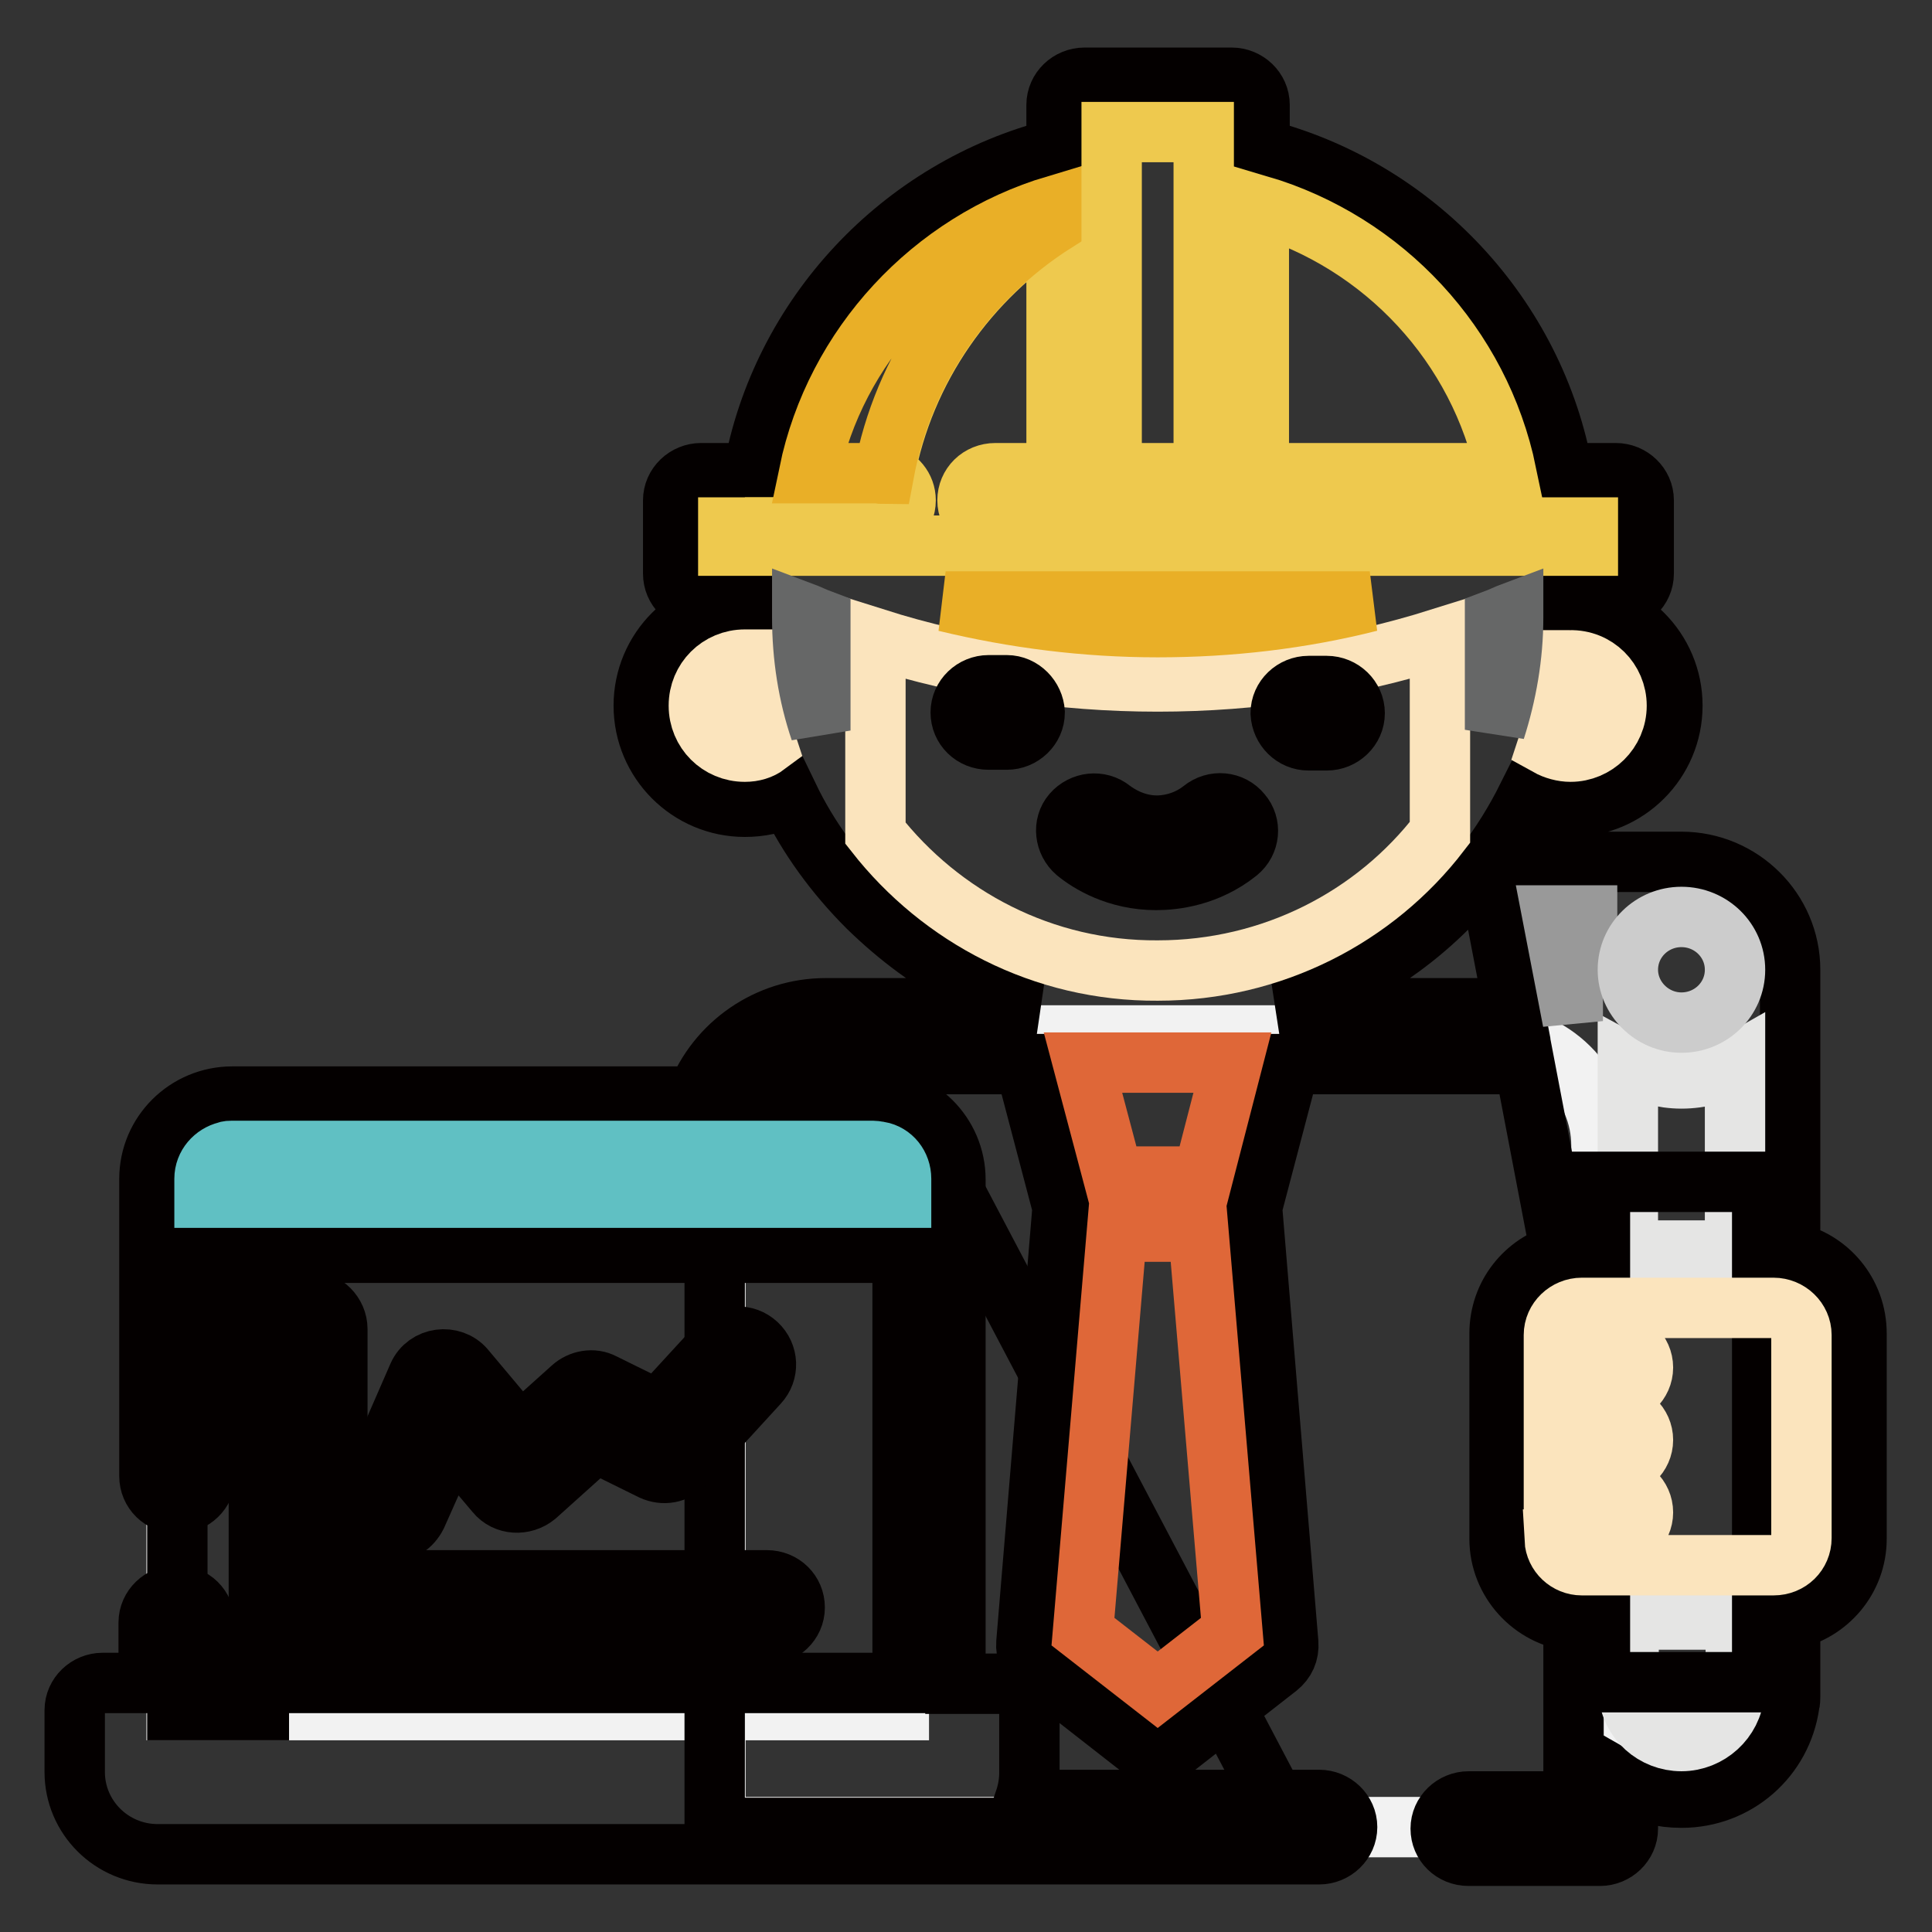 <?xml version="1.0" encoding="utf-8"?>
<!-- Svg Vector Icons : http://www.onlinewebfonts.com/icon -->
<!DOCTYPE svg PUBLIC "-//W3C//DTD SVG 1.1//EN" "http://www.w3.org/Graphics/SVG/1.1/DTD/svg11.dtd">
<svg version="1.1" xmlns="http://www.w3.org/2000/svg" xmlns:xlink="http://www.w3.org/1999/xlink" x="0px" y="0px" viewBox="0 0 256 256" enable-background="new 0 0 256 256" xml:space="preserve">
<rect x="0" y="0" width="256" height="256" fill="#333333" stroke="none"/>
<g> <path stroke-width="8" fill-opacity="0" stroke="#f2f2f2"  d="M212,242.1H94.8v-90.3c0-8,6.6-14.6,14.7-14.6h88c8.1,0,14.7,6.5,14.7,14.6L212,242.1L212,242.1z"/> <path stroke-width="8" fill-opacity="0" stroke="#f2f2f2"  d="M123.1,226.6H23.4v-70.4c0-4,3.3-7.3,7.3-7.3h85c4.1,0,7.3,3.3,7.3,7.3V226.6z"/> <path stroke-width="8" fill-opacity="0" stroke="#040000"  d="M237.2,165.9v-37.4c0-7.9-6.5-14.3-14.4-14.3h-21.5c-2.3,0-4,2.1-3.6,4.3l2.9,15.1h-31 c5.4-1.7,10.5-4.2,15.1-7.4c4.6-3.2,8.6-7.1,12-11.5c2.2-2.8,4.1-5.9,5.7-9.1c1.8,0.8,3.7,1.3,5.8,1.3c7.4,0,13.4-6,13.4-13.4 c0-7.4-6-13.4-13.4-13.4h-0.3c0-0.2,0-0.3,0-0.5h6.2c2,0,3.7-1.6,3.7-3.6v-9.7c0-2-1.7-3.6-3.7-3.6h-7c-3.7-20.8-19.6-37.8-40.2-43 v-5.8c0-2-1.7-3.6-3.7-3.6h-19.5c-2,0-3.7,1.6-3.7,3.6v5.8c-20.6,5.2-36.5,22.2-40.2,43h-6.9c-2,0-3.7,1.6-3.7,3.6V76 c0,2,1.6,3.6,3.7,3.6H99c0,0.2,0,0.3,0,0.5h-0.3c-7.4,0-13.4,6-13.4,13.4c0,7.4,6,13.4,13.4,13.4c2,0,4-0.4,5.8-1.3 c2.6,5.4,6.2,10.3,10.5,14.6c4,3.9,8.5,7.3,13.5,9.8c2.8,1.5,5.8,2.7,8.8,3.6h-27.9c-7.6,0-14.4,4.7-17.1,11.7H30.8 c-6.1,0-11,4.9-11,10.9v39.4c0,2,1.6,3.6,3.7,3.6c2,0,3.7-1.6,3.7-3.6V166h92.4v57H27.1v-8c0-2-1.6-3.6-3.7-3.6 c-2,0-3.7,1.6-3.7,3.6v8h-6.1c-2,0-3.7,1.6-3.7,3.6v8.2c0,6,4.9,10.9,11,10.9h153.9c2,0,3.7-1.6,3.7-3.6s-1.7-3.6-3.7-3.6h-39 c0.4-1.2,0.6-2.4,0.6-3.6v-8.2c0-2-1.6-3.6-3.7-3.6h-6.1v-66.8c0-6-4.9-10.9-11-10.9h-15.1c2-2.7,5.3-4.4,8.8-4.4h26.5l5,19 l-4.8,57.7c-0.1,1.2,0.4,2.4,1.4,3.2l13.7,10.7c1.3,1,3.2,1,4.5,0l13.7-10.7c1-0.8,1.5-1.9,1.4-3.2l-4.8-57.7l5-19H202l4.8,25.1 c-4.7,1.3-8.1,5.5-8.1,10.6v27.2c0,5.6,4.3,10.3,9.8,10.9v23.9h-13.9c-2,0-3.7,1.6-3.7,3.6c0,2,1.6,3.6,3.7,3.6H212 c2,0,3.7-1.6,3.7-3.6v-5.9c2.1,1.2,4.5,1.8,7.1,1.8c7.3,0,13.3-5.3,14.3-12.4c0.1-0.3,0.1-0.7,0.1-1v-10.2c5-1,8.8-5.4,8.8-10.7 v-27.2C246,171.3,242.2,166.9,237.2,165.9z"/> <path stroke-width="8" fill-opacity="0" stroke="#eec94e"  d="M131.9,69.9c-2,0-3.7-1.6-3.7-3.6c0-2,1.6-3.6,3.7-3.6h8.1V29.4c-11.7,7.4-20.2,19.4-22.8,33.4 c1.6,0.4,2.8,1.8,2.8,3.5c0,2-1.6,3.6-3.6,3.6c0,0.7-0.1,1.5-0.1,2.2h-13.7c0-0.7,0-1.5,0.1-2.2h-6.2v2.4h113.9v-2.4H131.9z"/> <path stroke-width="8" fill-opacity="0" stroke="#eec94e"  d="M116.3,72.1c0-0.7,0-1.5,0.1-2.2h-13.7c0,0.7-0.1,1.5-0.1,2.2H116.3z"/> <path stroke-width="8" fill-opacity="0" stroke="#e9af27"  d="M107.2,62.7h9c0.3,0,0.6,0.1,0.9,0.1c2.6-14,11.1-26,22.8-33.4v-2.2C123.5,32.1,110.7,45.8,107.2,62.7z"/> <path stroke-width="8" fill-opacity="0" stroke="#e5e5e4"  d="M229.8,224.3c-0.3,3.6-3.4,6.4-7,6.4s-6.7-2.7-7-6.4c0-0.1,0-0.2,0-0.3v-9.4h14.2v9.4 C229.9,224.2,229.9,224.3,229.8,224.3L229.8,224.3z"/> <path stroke-width="8" fill-opacity="0" stroke="#e5e5e4"  d="M215.7,141c2.2,1.2,4.6,1.9,7.1,1.9c2.6,0,5-0.7,7.1-1.9v24.7h-14.2V141z"/> <path stroke-width="8" fill-opacity="0" stroke="#040000"  d="M109.4,137.2c-8.1,0-14.7,6.5-14.7,14.6v90.4h76.1l-55.2-104.9H109.4z"/> <path stroke-width="8" fill-opacity="0" stroke="#fbe4bd"  d="M116,110.4V84.6c12,3.8,24.6,5.7,37.4,5.7c12.8,0,25.3-1.9,37.4-5.7v25.7c-8.6,11.2-22.2,18.3-37.4,18.3 C138.2,128.7,124.7,121.5,116,110.4z"/> <path stroke-width="8" fill-opacity="0" stroke="#040000"  d="M212,156.6h21.5v66.3H212V156.6z"/> <path stroke-width="8" fill-opacity="0" stroke="#040000"  d="M41.5,148.9H30.8c-4.1,0-7.3,3.3-7.3,7.3v70.4h10.8v-70.4C34.2,152.1,37.5,148.9,41.5,148.9z"/> <path stroke-width="8" fill-opacity="0" stroke="#040000"  d="M164,112.9c1.6-1.3,1.8-3.6,0.5-5.1c-1.3-1.6-3.6-1.8-5.2-0.5c-2.4,1.9-5,2.1-6,2.1c-3,0-5.2-1.5-6-2.1 c-1.6-1.3-3.9-1-5.2,0.5s-1,3.8,0.5,5.1c1.7,1.4,5.4,3.7,10.6,3.7C155.6,116.6,160,116.1,164,112.9L164,112.9z M173.4,98.1h2.4 c2,0,3.7-1.6,3.7-3.6c0-2-1.7-3.6-3.7-3.6h-2.4c-2,0-3.7,1.6-3.7,3.6C169.8,96.5,171.4,98.1,173.4,98.1z M133.4,90.8h-2.4 c-2,0-3.7,1.6-3.7,3.6c0,2,1.6,3.6,3.7,3.6h2.4c2,0,3.7-1.6,3.7-3.6C137,92.5,135.4,90.8,133.4,90.8z"/> <path stroke-width="8" fill-opacity="0" stroke="#fbe4bd"  d="M238.7,203.8c0,2-1.6,3.6-3.7,3.6h-25.4c-1.9,0-3.5-1.5-3.6-3.4h8c2,0,3.7-1.6,3.7-3.6c0-2-1.7-3.6-3.7-3.6 h-8.1v-2.4h8.1c2,0,3.7-1.6,3.7-3.6c0-2-1.7-3.6-3.7-3.6h-8.1v-2.4h8.1c2,0,3.7-1.6,3.7-3.6c0-2-1.7-3.6-3.7-3.6h-8.1v-0.7 c0-2,1.7-3.6,3.7-3.6H235c2,0,3.7,1.6,3.7,3.6V203.8L238.7,203.8z"/> <path stroke-width="8" fill-opacity="0" stroke="#999999"  d="M210.3,121.4c-1.2,2.1-1.9,4.5-1.9,7v6.9l-2.7-14H210.3z"/> <path stroke-width="8" fill-opacity="0" stroke="#cccccc"  d="M229.9,128.5c0,3.9-3.2,7-7.1,7c-3.9,0-7.1-3.2-7.1-7c0-3.9,3.2-7,7.1-7S229.9,124.6,229.9,128.5z"/> <path stroke-width="8" fill-opacity="0" stroke="#df6738"  d="M159.4,155.9h-11.9l-4-15.1h19.8L159.4,155.9z M153.4,223.9l-9.9-7.7l4.5-53h10.8l4.5,53L153.4,223.9z"/> <path stroke-width="8" fill-opacity="0" stroke="#fbe4bd"  d="M98.7,99.6c-3.4,0-6.1-2.7-6.1-6.1s2.7-6.1,6.1-6.1c0.2,0,0.4,0,0.5,0c0.4,3.9,1.2,7.7,2.4,11.3 C100.8,99.3,99.8,99.6,98.7,99.6L98.7,99.6z"/> <path stroke-width="8" fill-opacity="0" stroke="#e9af27"  d="M181.5,79.7c-9.1,2.3-18.5,3.4-28.1,3.4s-19-1.2-28.1-3.4H181.5z"/> <path stroke-width="8" fill-opacity="0" stroke="#eec94e"  d="M147.3,17.5h12.2v45.2h-12.2V17.5z M199.6,62.7h-32.8V27.2C183.4,32.1,196.1,45.8,199.6,62.7z"/> <path stroke-width="8" fill-opacity="0" stroke="#fbe4bd"  d="M214.2,93.5c0,3.4-2.8,6.1-6.1,6.1c-1,0-2.1-0.3-3-0.8c1.2-3.6,2-7.4,2.4-11.3c0.2,0,0.4,0,0.5,0 C211.5,87.4,214.2,90.2,214.2,93.5L214.2,93.5z"/> <path stroke-width="8" fill-opacity="0" stroke="#666767"  d="M200.5,81.1c0,0.2,0,0.5,0,0.7c0,5.2-0.9,10.2-2.4,14.9V82.1C198.9,81.8,199.7,81.4,200.5,81.1L200.5,81.1z  M106.3,81.8c0-0.2,0-0.5,0-0.7c0.8,0.3,1.6,0.7,2.4,1v14.7C107.1,92.1,106.3,87,106.3,81.8L106.3,81.8z"/> <path stroke-width="8" fill-opacity="0" stroke="#60c0c3"  d="M116.5,152.6c1.7,0.3,2.9,1.8,2.9,3.6v2.5H27.1v-2.5c0-1.8,1.3-3.2,2.9-3.6c0.2-0.1,0.5-0.1,0.7-0.1h85 C116,152.5,116.3,152.6,116.5,152.6z"/> <path stroke-width="8" fill-opacity="0" stroke="#040000"  d="M41,172.4c-2,0-3.7,1.6-3.7,3.6V213c0,2,1.6,3.6,3.7,3.6h60.6c2,0,3.7-1.6,3.7-3.6c0-2-1.6-3.6-3.7-3.6 H44.7v-33.3C44.7,174.1,43,172.4,41,172.4z"/> <path stroke-width="8" fill-opacity="0" stroke="#040000"  d="M51.8,203c1.4,0,2.7-0.8,3.4-2.2l4.5-10.1l6,7.1c1.3,1.6,3.7,1.7,5.3,0.4l7.9-7.1l7.5,3.7 c1.5,0.7,3.2,0.4,4.3-0.8l9.8-10.7c1.4-1.5,1.3-3.8-0.2-5.2c-1.5-1.4-3.8-1.3-5.2,0.2l-7.9,8.6l-7.3-3.6c-1.3-0.7-3-0.4-4.1,0.6 l-6.9,6.2l-7.3-8.7c-1.7-2-5.1-1.6-6.2,0.9l-6.8,15.6C47.4,200.3,49.2,203,51.8,203z"/></g>
</svg>